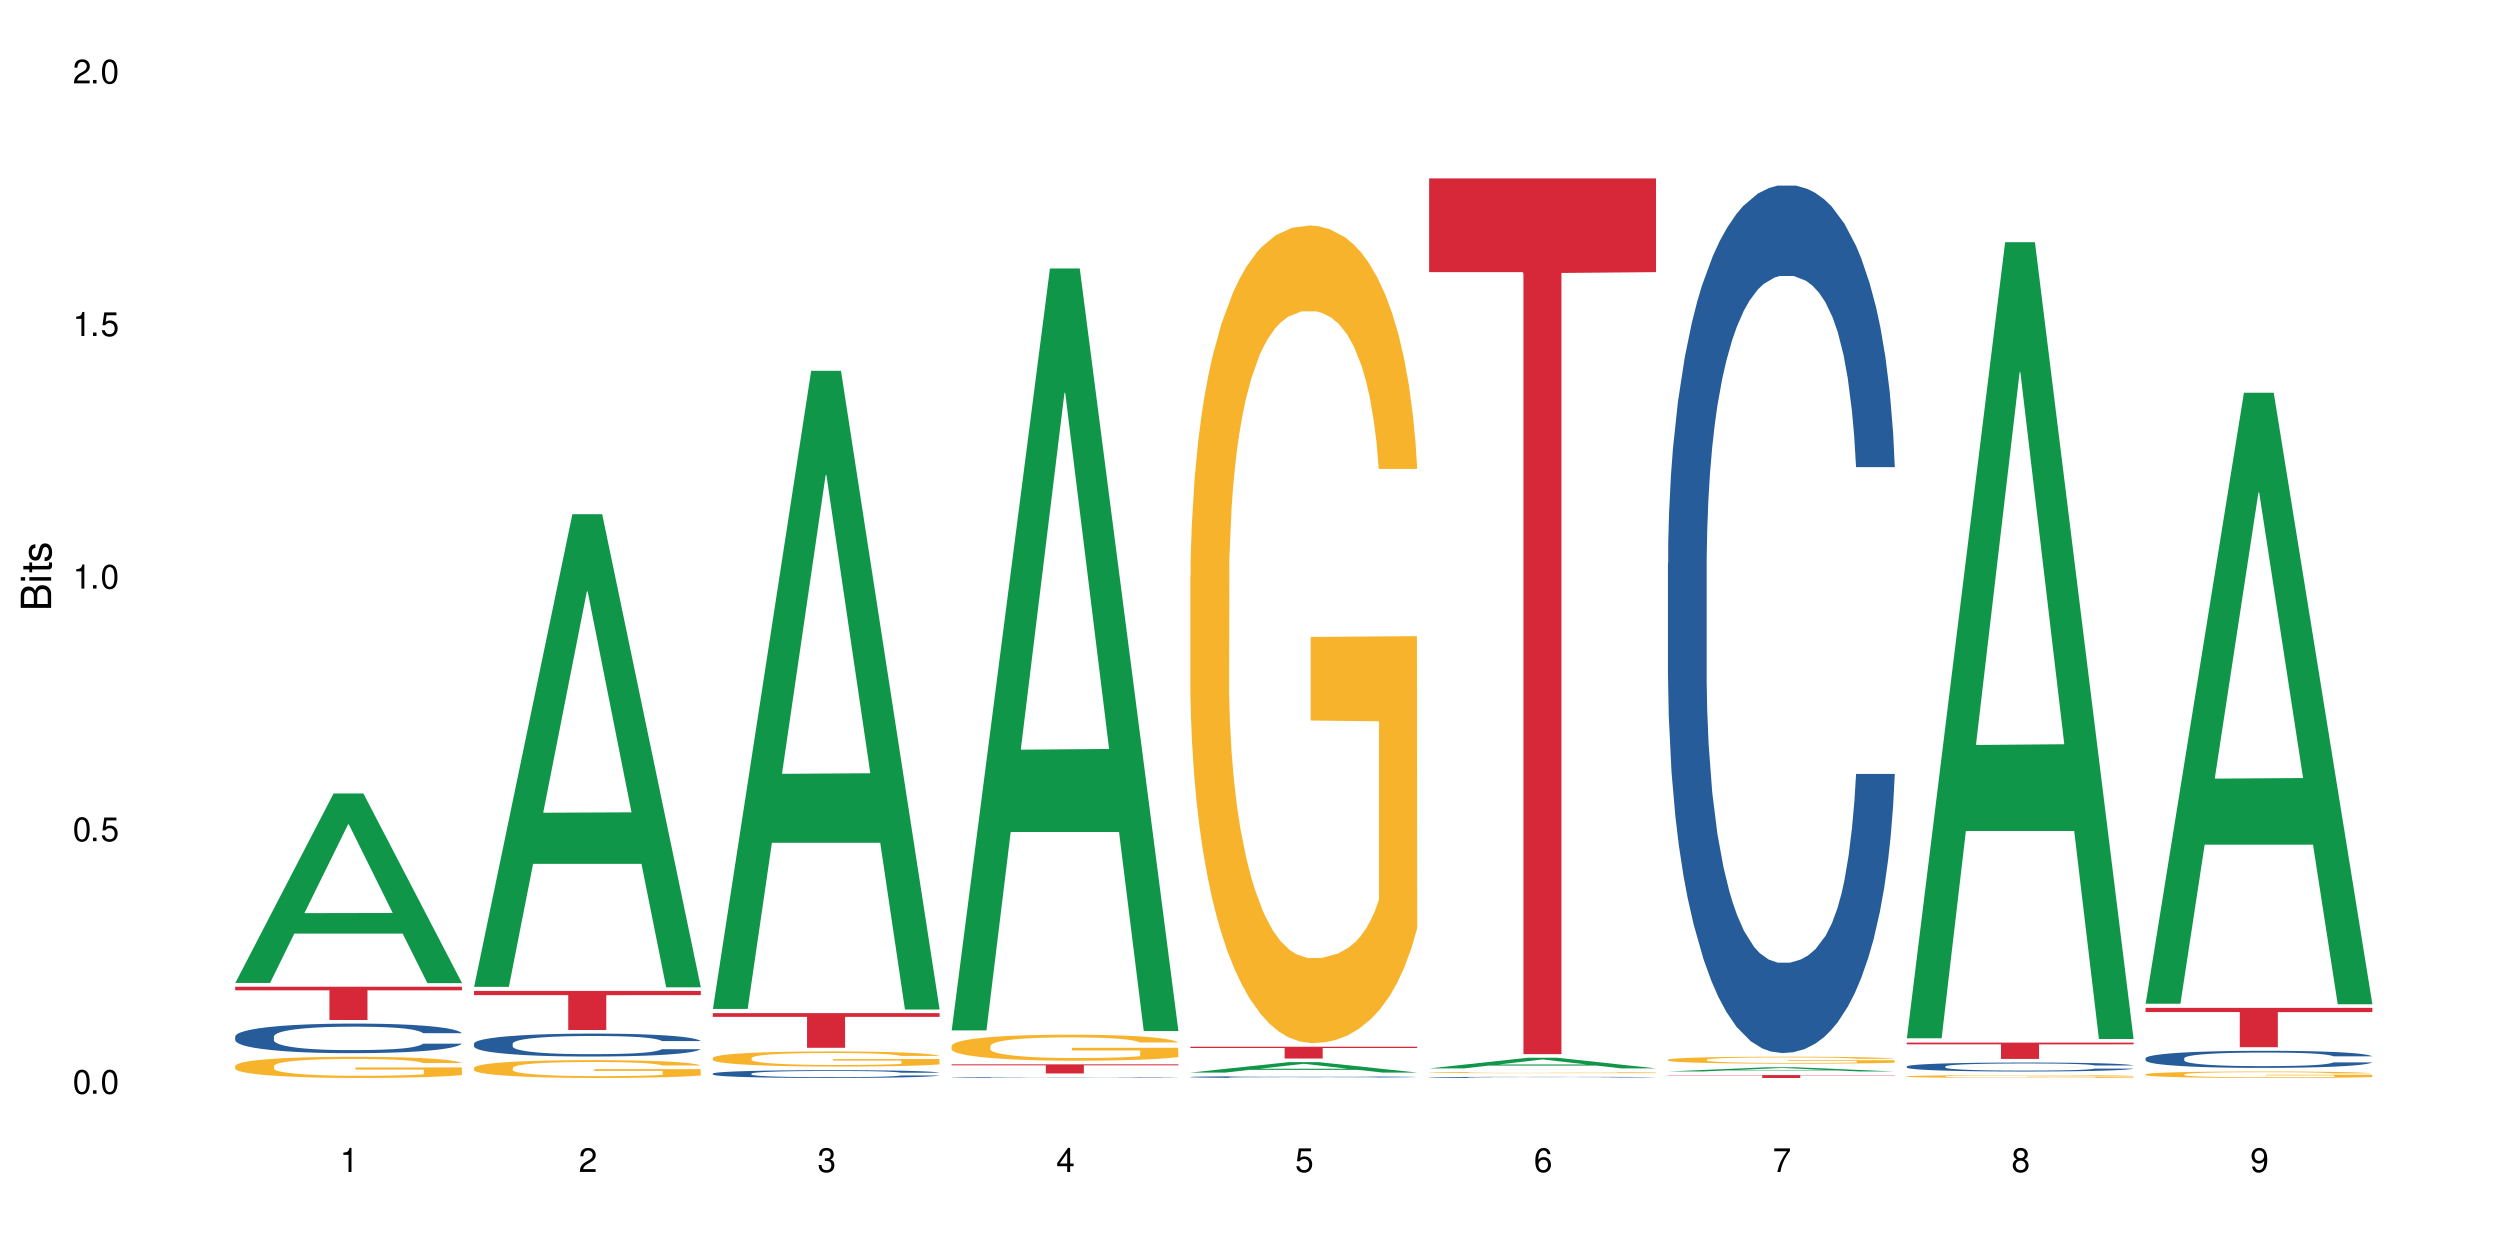 <?xml version="1.0" encoding="UTF-8"?>
<svg xmlns="http://www.w3.org/2000/svg" xmlns:xlink="http://www.w3.org/1999/xlink" width="720" height="360" viewBox="0 0 720 360">
<defs>
<g>
<g id="glyph-0-0">
</g>
<g id="glyph-0-1">
<path d="M 2.641 -6.938 C 2 -6.938 1.422 -6.656 1.078 -6.172 C 0.641 -5.562 0.406 -4.641 0.406 -3.359 C 0.406 -1.016 1.188 0.219 2.641 0.219 C 4.078 0.219 4.859 -1.016 4.859 -3.297 C 4.859 -4.641 4.656 -5.547 4.203 -6.172 C 3.844 -6.656 3.281 -6.938 2.641 -6.938 Z M 2.641 -6.188 C 3.547 -6.188 4 -5.25 4 -3.375 C 4 -1.406 3.562 -0.484 2.625 -0.484 C 1.734 -0.484 1.281 -1.438 1.281 -3.344 C 1.281 -5.25 1.734 -6.188 2.641 -6.188 Z M 2.641 -6.188 "/>
</g>
<g id="glyph-0-2">
<path d="M 1.828 -1 L 0.828 -1 L 0.828 0 L 1.828 0 Z M 1.828 -1 "/>
</g>
<g id="glyph-0-3">
<path d="M 4.562 -6.797 L 1.062 -6.797 L 0.547 -3.094 L 1.328 -3.094 C 1.719 -3.562 2.047 -3.734 2.578 -3.734 C 3.484 -3.734 4.062 -3.109 4.062 -2.094 C 4.062 -1.125 3.484 -0.531 2.578 -0.531 C 1.828 -0.531 1.375 -0.906 1.188 -1.672 L 0.328 -1.672 C 0.453 -1.109 0.547 -0.844 0.75 -0.594 C 1.125 -0.078 1.828 0.219 2.594 0.219 C 3.969 0.219 4.922 -0.781 4.922 -2.219 C 4.922 -3.562 4.031 -4.484 2.719 -4.484 C 2.25 -4.484 1.859 -4.359 1.469 -4.062 L 1.734 -5.969 L 4.562 -5.969 Z M 4.562 -6.797 "/>
</g>
<g id="glyph-0-4">
<path d="M 2.484 -4.938 L 2.484 0 L 3.328 0 L 3.328 -6.938 L 2.766 -6.938 C 2.469 -5.875 2.281 -5.734 0.984 -5.562 L 0.984 -4.938 Z M 2.484 -4.938 "/>
</g>
<g id="glyph-0-5">
<path d="M 4.859 -0.828 L 1.281 -0.828 C 1.359 -1.406 1.672 -1.781 2.5 -2.281 L 3.469 -2.828 C 4.406 -3.344 4.906 -4.062 4.906 -4.906 C 4.906 -5.484 4.672 -6.031 4.266 -6.406 C 3.859 -6.766 3.375 -6.938 2.719 -6.938 C 1.859 -6.938 1.219 -6.625 0.844 -6.031 C 0.609 -5.672 0.5 -5.234 0.484 -4.531 L 1.328 -4.531 C 1.359 -5.016 1.406 -5.281 1.531 -5.516 C 1.75 -5.938 2.188 -6.203 2.703 -6.203 C 3.469 -6.203 4.031 -5.641 4.031 -4.891 C 4.031 -4.344 3.719 -3.859 3.125 -3.516 L 2.234 -3 C 0.812 -2.172 0.406 -1.531 0.328 -0.016 L 4.859 -0.016 Z M 4.859 -0.828 "/>
</g>
<g id="glyph-0-6">
<path d="M 2.125 -3.188 L 2.578 -3.188 C 3.5 -3.188 3.984 -2.766 3.984 -1.922 C 3.984 -1.062 3.469 -0.531 2.594 -0.531 C 1.656 -0.531 1.203 -1 1.156 -2.016 L 0.312 -2.016 C 0.344 -1.453 0.438 -1.094 0.609 -0.781 C 0.953 -0.109 1.625 0.219 2.547 0.219 C 3.953 0.219 4.859 -0.625 4.859 -1.938 C 4.859 -2.828 4.516 -3.297 3.703 -3.594 C 4.344 -3.844 4.656 -4.328 4.656 -5.031 C 4.656 -6.219 3.875 -6.938 2.578 -6.938 C 1.203 -6.938 0.484 -6.172 0.453 -4.703 L 1.297 -4.703 C 1.312 -5.125 1.344 -5.359 1.453 -5.578 C 1.641 -5.969 2.062 -6.203 2.594 -6.203 C 3.344 -6.203 3.797 -5.75 3.797 -5 C 3.797 -4.516 3.609 -4.219 3.25 -4.047 C 3.016 -3.953 2.703 -3.922 2.125 -3.906 Z M 2.125 -3.188 "/>
</g>
<g id="glyph-0-7">
<path d="M 3.141 -1.672 L 3.141 0 L 3.984 0 L 3.984 -1.672 L 4.984 -1.672 L 4.984 -2.438 L 3.984 -2.438 L 3.984 -6.938 L 3.359 -6.938 L 0.266 -2.578 L 0.266 -1.672 Z M 3.141 -2.438 L 1 -2.438 L 3.141 -5.5 Z M 3.141 -2.438 "/>
</g>
<g id="glyph-0-8">
<path d="M 4.781 -5.125 C 4.609 -6.266 3.891 -6.938 2.844 -6.938 C 2.094 -6.938 1.422 -6.578 1.031 -5.953 C 0.594 -5.266 0.406 -4.422 0.406 -3.172 C 0.406 -2 0.578 -1.25 0.984 -0.641 C 1.359 -0.078 1.953 0.219 2.703 0.219 C 3.984 0.219 4.922 -0.75 4.922 -2.094 C 4.922 -3.375 4.062 -4.281 2.844 -4.281 C 2.172 -4.281 1.641 -4.031 1.281 -3.516 C 1.281 -5.234 1.828 -6.188 2.797 -6.188 C 3.391 -6.188 3.797 -5.797 3.938 -5.125 Z M 2.734 -3.531 C 3.547 -3.531 4.062 -2.953 4.062 -2.031 C 4.062 -1.156 3.484 -0.531 2.703 -0.531 C 1.922 -0.531 1.328 -1.188 1.328 -2.078 C 1.328 -2.938 1.906 -3.531 2.734 -3.531 Z M 2.734 -3.531 "/>
</g>
<g id="glyph-0-9">
<path d="M 4.984 -6.797 L 0.438 -6.797 L 0.438 -5.969 L 4.109 -5.969 C 2.5 -3.656 1.828 -2.234 1.328 0 L 2.219 0 C 2.594 -2.172 3.453 -4.047 4.984 -6.094 Z M 4.984 -6.797 "/>
</g>
<g id="glyph-0-10">
<path d="M 3.75 -3.656 C 4.469 -4.094 4.688 -4.438 4.688 -5.078 C 4.688 -6.172 3.844 -6.938 2.641 -6.938 C 1.438 -6.938 0.594 -6.172 0.594 -5.094 C 0.594 -4.438 0.812 -4.094 1.516 -3.656 C 0.734 -3.266 0.359 -2.703 0.359 -1.922 C 0.359 -0.656 1.281 0.219 2.641 0.219 C 3.984 0.219 4.922 -0.656 4.922 -1.922 C 4.922 -2.703 4.531 -3.266 3.75 -3.656 Z M 2.641 -6.188 C 3.359 -6.188 3.812 -5.75 3.812 -5.062 C 3.812 -4.406 3.344 -3.984 2.641 -3.984 C 1.922 -3.984 1.453 -4.406 1.453 -5.078 C 1.453 -5.75 1.922 -6.188 2.641 -6.188 Z M 2.641 -3.266 C 3.484 -3.266 4.062 -2.719 4.062 -1.906 C 4.062 -1.078 3.484 -0.531 2.625 -0.531 C 1.797 -0.531 1.219 -1.094 1.219 -1.906 C 1.219 -2.719 1.781 -3.266 2.641 -3.266 Z M 2.641 -3.266 "/>
</g>
<g id="glyph-0-11">
<path d="M 0.516 -1.578 C 0.672 -0.453 1.406 0.219 2.438 0.219 C 3.188 0.219 3.859 -0.141 4.266 -0.766 C 4.688 -1.453 4.891 -2.297 4.891 -3.547 C 4.891 -4.719 4.703 -5.453 4.312 -6.078 C 3.938 -6.641 3.344 -6.938 2.594 -6.938 C 1.297 -6.938 0.359 -5.969 0.359 -4.625 C 0.359 -3.344 1.234 -2.453 2.453 -2.453 C 3.094 -2.453 3.578 -2.672 4.016 -3.203 C 4 -1.484 3.469 -0.531 2.5 -0.531 C 1.906 -0.531 1.484 -0.906 1.359 -1.578 Z M 2.578 -6.203 C 3.375 -6.203 3.969 -5.531 3.969 -4.641 C 3.969 -3.797 3.391 -3.188 2.547 -3.188 C 1.734 -3.188 1.234 -3.766 1.234 -4.688 C 1.234 -5.562 1.797 -6.203 2.578 -6.203 Z M 2.578 -6.203 "/>
</g>
<g id="glyph-1-0">
</g>
<g id="glyph-1-1">
<path d="M 0 -0.953 L 0 -4.891 C 0 -5.719 -0.234 -6.344 -0.734 -6.797 C -1.188 -7.234 -1.812 -7.469 -2.5 -7.469 C -3.547 -7.469 -4.188 -7 -4.625 -5.875 C -4.984 -6.688 -5.625 -7.094 -6.531 -7.094 C -7.172 -7.094 -7.734 -6.859 -8.141 -6.391 C -8.562 -5.922 -8.75 -5.344 -8.75 -4.5 L -8.75 -0.953 Z M -4.984 -2.062 L -7.766 -2.062 L -7.766 -4.219 C -7.766 -4.844 -7.688 -5.203 -7.453 -5.5 C -7.219 -5.812 -6.859 -5.969 -6.375 -5.969 C -5.891 -5.969 -5.531 -5.812 -5.297 -5.5 C -5.062 -5.203 -4.984 -4.844 -4.984 -4.219 Z M -0.984 -2.062 L -4 -2.062 L -4 -4.781 C -4 -5.766 -3.438 -6.359 -2.484 -6.359 C -1.547 -6.359 -0.984 -5.766 -0.984 -4.781 Z M -0.984 -2.062 "/>
</g>
<g id="glyph-1-2">
<path d="M -6.281 -1.797 L -6.281 -0.797 L 0 -0.797 L 0 -1.797 Z M -8.75 -1.797 L -8.75 -0.797 L -7.484 -0.797 L -7.484 -1.797 Z M -8.75 -1.797 "/>
</g>
<g id="glyph-1-3">
<path d="M -6.281 -3.047 L -6.281 -2.016 L -8.016 -2.016 L -8.016 -1.016 L -6.281 -1.016 L -6.281 -0.172 L -5.469 -0.172 L -5.469 -1.016 L -0.719 -1.016 C -0.078 -1.016 0.281 -1.453 0.281 -2.234 C 0.281 -2.5 0.25 -2.719 0.188 -3.047 L -0.641 -3.047 C -0.609 -2.906 -0.594 -2.766 -0.594 -2.562 C -0.594 -2.141 -0.719 -2.016 -1.156 -2.016 L -5.469 -2.016 L -5.469 -3.047 Z M -6.281 -3.047 "/>
</g>
<g id="glyph-1-4">
<path d="M -4.531 -5.25 C -5.766 -5.25 -6.469 -4.422 -6.469 -2.969 C -6.469 -1.516 -5.719 -0.562 -4.547 -0.562 C -3.562 -0.562 -3.094 -1.062 -2.734 -2.562 L -2.516 -3.484 C -2.344 -4.188 -2.094 -4.469 -1.641 -4.469 C -1.047 -4.469 -0.641 -3.875 -0.641 -3 C -0.641 -2.453 -0.797 -2 -1.062 -1.75 C -1.25 -1.594 -1.422 -1.531 -1.875 -1.469 L -1.875 -0.406 C -0.422 -0.453 0.281 -1.266 0.281 -2.922 C 0.281 -4.5 -0.5 -5.516 -1.719 -5.516 C -2.656 -5.516 -3.172 -4.984 -3.469 -3.734 L -3.703 -2.766 C -3.891 -1.953 -4.156 -1.609 -4.594 -1.609 C -5.188 -1.609 -5.547 -2.125 -5.547 -2.938 C -5.547 -3.75 -5.203 -4.172 -4.531 -4.203 Z M -4.531 -5.25 "/>
</g>
</g>
</defs>
<rect x="-72" y="-36" width="864" height="432" fill="rgb(100%, 100%, 100%)" fill-opacity="1"/>
<path fill-rule="nonzero" fill="rgb(6.275%, 58.824%, 28.235%)" fill-opacity="1" d="M 67.73 283.09 L 67.801 283.035 L 96.07 228.52 L 104.656 228.52 L 133.066 283.141 L 123.082 283.141 L 115.965 268.883 L 84.762 268.883 L 77.781 283.09 L 67.73 283.09 L 87.766 262.984 L 113.102 262.934 L 100.469 237.441 L 100.328 237.391 L 100.188 237.547 L 87.695 262.934 L 87.766 262.984 Z M 67.73 283.09 "/>
<path fill-rule="nonzero" fill="rgb(14.51%, 36.078%, 60%)" fill-opacity="1" d="M 67.73 298.504 L 67.812 298.496 L 67.812 298.309 L 68.051 298.016 L 68.605 297.641 L 69.164 297.383 L 70.598 296.926 L 72.59 296.48 L 74.664 296.141 L 76.176 295.938 L 77.531 295.781 L 80.637 295.492 L 82.629 295.344 L 84.781 295.211 L 87.41 295.082 L 89.324 295.004 L 93.625 294.879 L 96.812 294.824 L 99.281 294.801 L 104.621 294.801 L 107.809 294.832 L 110.117 294.871 L 112.668 294.934 L 114.82 295.004 L 118.562 295.172 L 121.91 295.391 L 123.426 295.516 L 125.816 295.758 L 127.648 295.992 L 128.922 296.191 L 130.355 296.48 L 131.629 296.832 L 132.586 297.227 L 133.066 297.562 L 121.91 297.562 L 121.352 297.25 L 120.715 297.012 L 119.52 296.691 L 118.324 296.465 L 116.652 296.238 L 115.137 296.094 L 113.066 295.945 L 111.234 295.852 L 109.32 295.781 L 107.488 295.734 L 103.984 295.688 L 99.922 295.688 L 98.406 295.703 L 95.297 295.766 L 93.625 295.82 L 91.234 295.93 L 89.562 296.031 L 87.57 296.184 L 86.215 296.316 L 84.543 296.52 L 83.348 296.699 L 81.992 296.957 L 81.195 297.148 L 80.48 297.367 L 79.84 297.625 L 79.363 297.898 L 79.043 298.184 L 78.887 298.465 L 78.887 299.672 L 79.043 299.953 L 79.441 300.277 L 80.48 300.754 L 81.992 301.164 L 83.746 301.492 L 85.418 301.727 L 86.375 301.836 L 87.648 301.961 L 89.641 302.113 L 92.512 302.27 L 94.184 302.332 L 96.734 302.395 L 99.363 302.426 L 102.867 302.426 L 105.977 302.395 L 108.047 302.355 L 110.199 302.293 L 113.145 302.16 L 114.98 302.035 L 116.57 301.891 L 117.766 301.742 L 118.562 301.617 L 119.758 301.375 L 120.715 301.109 L 121.434 300.84 L 121.91 300.574 L 133.066 300.574 L 132.586 300.887 L 131.871 301.188 L 131.152 301.414 L 130.039 301.688 L 128.762 301.93 L 126.93 302.199 L 125.418 302.379 L 123.426 302.574 L 121.59 302.723 L 119.602 302.855 L 116.652 303.008 L 114.738 303.086 L 112.668 303.156 L 110.199 303.219 L 107.09 303.273 L 103.746 303.305 L 100.637 303.312 L 97.289 303.297 L 94.82 303.266 L 91.555 303.195 L 87.492 303.055 L 84.543 302.91 L 82.23 302.762 L 80.238 302.605 L 78.008 302.395 L 75.141 302.051 L 73.387 301.789 L 72.191 301.57 L 70.84 301.266 L 69.883 300.996 L 68.766 300.559 L 67.969 300.008 L 67.73 299.578 Z M 67.73 298.504 "/>
<path fill-rule="nonzero" fill="rgb(96.863%, 70.196%, 16.863%)" fill-opacity="1" d="M 67.73 306.969 L 67.812 306.961 L 67.812 306.852 L 68.129 306.598 L 68.926 306.254 L 69.961 305.969 L 71.078 305.746 L 71.793 305.629 L 72.988 305.461 L 74.023 305.34 L 76.656 305.09 L 80 304.855 L 81.832 304.754 L 83.906 304.66 L 86.852 304.555 L 88.207 304.516 L 92.352 304.426 L 97.051 304.371 L 102.23 304.355 L 104.621 304.359 L 107.887 304.383 L 112.348 304.441 L 114.898 304.5 L 116.891 304.555 L 118.961 304.625 L 121.512 304.738 L 123.902 304.871 L 125.816 305.004 L 127.727 305.172 L 129.32 305.352 L 130.676 305.547 L 131.871 305.781 L 132.586 305.977 L 133.066 306.172 L 121.988 306.172 L 121.352 305.977 L 120.637 305.824 L 119.441 305.641 L 118.246 305.508 L 117.051 305.402 L 114.82 305.258 L 112.906 305.168 L 110.516 305.09 L 108.207 305.039 L 105.578 305.004 L 103.984 304.996 L 99.762 304.996 L 95.938 305.035 L 93.707 305.078 L 92.113 305.121 L 89.879 305.207 L 88.527 305.273 L 87.73 305.316 L 85.34 305.492 L 83.746 305.645 L 82.871 305.754 L 81.754 305.918 L 80.957 306.07 L 80.082 306.293 L 79.602 306.461 L 78.965 306.84 L 78.887 307.844 L 79.125 308.055 L 79.602 308.281 L 80.238 308.484 L 81.195 308.695 L 82.152 308.855 L 83.824 309.074 L 85.258 309.219 L 86.375 309.312 L 88.527 309.465 L 89.402 309.516 L 91.473 309.613 L 93.625 309.691 L 96.254 309.758 L 98.246 309.793 L 101.434 309.82 L 105.496 309.82 L 110.277 309.785 L 113.305 309.742 L 115.379 309.699 L 116.73 309.66 L 118.406 309.598 L 119.602 309.543 L 120.715 309.48 L 122.07 309.387 L 122.07 308.055 L 102.391 308.047 L 102.391 307.426 L 132.984 307.418 L 133.066 309.598 L 131.391 309.75 L 129.32 309.895 L 127.328 310.004 L 125.258 310.098 L 122.309 310.203 L 119.918 310.273 L 116.254 310.352 L 112.906 310.398 L 109.402 310.434 L 106.293 310.449 L 102.629 310.457 L 99.363 310.445 L 95.855 310.41 L 93.066 310.367 L 90.52 310.312 L 87.969 310.238 L 84.781 310.121 L 82.711 310.027 L 80.559 309.91 L 78.406 309.77 L 76.496 309.621 L 75.219 309.504 L 73.945 309.367 L 72.59 309.203 L 71.316 309.012 L 70.359 308.84 L 69.484 308.645 L 68.848 308.461 L 68.211 308.211 L 67.891 308.008 L 67.73 307.836 Z M 67.73 306.969 "/>
<path fill-rule="nonzero" fill="rgb(83.922%, 15.686%, 22.353%)" fill-opacity="1" d="M 67.73 284.18 L 133.066 284.18 L 133.066 285.207 L 105.836 285.215 L 105.836 293.762 L 94.879 293.762 L 94.879 285.223 L 94.723 285.207 L 67.73 285.207 Z M 67.73 284.18 "/>
<path fill-rule="nonzero" fill="rgb(6.275%, 58.824%, 28.235%)" fill-opacity="1" d="M 136.504 284.227 L 136.574 284.102 L 164.844 148.09 L 173.43 148.09 L 201.836 284.355 L 191.855 284.355 L 184.738 248.785 L 153.535 248.785 L 146.555 284.227 L 136.504 284.227 L 156.535 234.07 L 181.875 233.945 L 169.242 170.355 L 169.102 170.227 L 168.961 170.609 L 156.469 233.945 L 156.535 234.07 Z M 136.504 284.227 "/>
<path fill-rule="nonzero" fill="rgb(14.51%, 36.078%, 60%)" fill-opacity="1" d="M 136.504 300.555 L 136.582 300.551 L 136.582 300.406 L 136.824 300.176 L 137.379 299.887 L 137.938 299.688 L 139.371 299.332 L 141.363 298.988 L 143.434 298.723 L 144.949 298.566 L 146.305 298.445 L 149.41 298.223 L 151.402 298.105 L 153.555 298.004 L 156.184 297.902 L 158.098 297.84 L 162.398 297.746 L 165.586 297.703 L 168.055 297.684 L 173.395 297.684 L 176.582 297.707 L 178.891 297.738 L 181.441 297.785 L 183.594 297.84 L 187.336 297.973 L 190.684 298.145 L 192.195 298.238 L 194.586 298.426 L 196.418 298.605 L 197.695 298.766 L 199.129 298.988 L 200.402 299.258 L 201.359 299.566 L 201.836 299.824 L 190.684 299.824 L 190.125 299.586 L 189.488 299.398 L 188.293 299.148 L 187.098 298.977 L 185.426 298.801 L 183.91 298.684 L 181.84 298.57 L 180.008 298.5 L 178.094 298.445 L 176.262 298.406 L 172.758 298.371 L 168.691 298.371 L 167.18 298.383 L 164.07 298.434 L 162.398 298.473 L 160.008 298.559 L 158.336 298.637 L 156.344 298.758 L 154.988 298.859 L 153.316 299.016 L 152.121 299.156 L 150.766 299.355 L 149.969 299.508 L 149.25 299.676 L 148.613 299.875 L 148.137 300.086 L 147.816 300.309 L 147.66 300.523 L 147.66 301.461 L 147.816 301.676 L 148.215 301.93 L 149.25 302.297 L 150.766 302.617 L 152.52 302.871 L 154.191 303.051 L 155.148 303.137 L 156.422 303.234 L 158.414 303.355 L 161.281 303.477 L 162.957 303.523 L 165.504 303.57 L 168.137 303.594 L 171.641 303.594 L 174.746 303.57 L 176.82 303.543 L 178.973 303.492 L 181.918 303.391 L 183.75 303.293 L 185.344 303.18 L 186.539 303.066 L 187.336 302.969 L 188.531 302.781 L 189.488 302.578 L 190.203 302.363 L 190.684 302.16 L 201.836 302.16 L 201.359 302.402 L 200.645 302.637 L 199.926 302.812 L 198.809 303.023 L 197.535 303.211 L 195.703 303.422 L 194.188 303.559 L 192.195 303.711 L 190.363 303.824 L 188.371 303.926 L 185.426 304.047 L 183.512 304.109 L 181.441 304.164 L 178.973 304.211 L 175.863 304.254 L 172.516 304.277 L 169.41 304.285 L 166.062 304.27 L 163.594 304.246 L 160.328 304.191 L 156.262 304.086 L 153.316 303.969 L 151.004 303.855 L 149.012 303.734 L 146.781 303.57 L 143.914 303.305 L 142.16 303.102 L 140.965 302.934 L 139.609 302.695 L 138.656 302.484 L 137.539 302.148 L 136.742 301.719 L 136.504 301.387 Z M 136.504 300.555 "/>
<path fill-rule="nonzero" fill="rgb(96.863%, 70.196%, 16.863%)" fill-opacity="1" d="M 136.504 307.523 L 136.582 307.516 L 136.582 307.422 L 136.902 307.211 L 137.699 306.922 L 138.734 306.684 L 139.852 306.496 L 140.566 306.398 L 141.762 306.258 L 142.797 306.152 L 145.426 305.941 L 148.773 305.746 L 150.605 305.66 L 152.68 305.582 L 155.625 305.492 L 156.98 305.461 L 161.125 305.383 L 165.824 305.336 L 171.004 305.324 L 173.395 305.328 L 176.66 305.348 L 181.121 305.398 L 183.672 305.445 L 185.664 305.492 L 187.734 305.555 L 190.285 305.648 L 192.676 305.758 L 194.586 305.871 L 196.5 306.012 L 198.094 306.164 L 199.449 306.328 L 200.645 306.523 L 201.359 306.688 L 201.836 306.852 L 190.762 306.852 L 190.125 306.688 L 189.41 306.562 L 188.215 306.406 L 187.02 306.293 L 185.824 306.203 L 183.594 306.082 L 181.68 306.008 L 179.289 305.941 L 176.98 305.898 L 174.348 305.871 L 172.758 305.863 L 168.535 305.863 L 164.707 305.895 L 162.477 305.934 L 160.883 305.969 L 158.652 306.039 L 157.301 306.098 L 156.504 306.133 L 154.113 306.281 L 152.52 306.41 L 151.641 306.5 L 150.527 306.641 L 149.73 306.766 L 148.852 306.953 L 148.375 307.094 L 147.738 307.414 L 147.66 308.258 L 147.898 308.438 L 148.375 308.629 L 149.012 308.797 L 149.969 308.977 L 150.926 309.109 L 152.598 309.293 L 154.031 309.414 L 155.148 309.496 L 157.301 309.621 L 158.176 309.664 L 160.246 309.75 L 162.398 309.812 L 165.027 309.871 L 167.02 309.898 L 170.207 309.922 L 174.27 309.922 L 179.051 309.895 L 182.078 309.855 L 184.148 309.82 L 185.504 309.785 L 187.176 309.734 L 188.371 309.688 L 189.488 309.637 L 190.844 309.555 L 190.844 308.438 L 171.164 308.43 L 171.164 307.906 L 201.758 307.902 L 201.836 309.734 L 200.164 309.859 L 198.094 309.984 L 196.102 310.078 L 194.031 310.156 L 191.082 310.246 L 188.691 310.301 L 185.027 310.367 L 181.68 310.41 L 178.176 310.438 L 175.066 310.449 L 171.402 310.457 L 168.137 310.445 L 164.629 310.418 L 161.84 310.379 L 159.289 310.336 L 156.742 310.273 L 153.555 310.176 L 151.484 310.094 L 149.332 309.996 L 147.18 309.879 L 145.27 309.754 L 143.992 309.656 L 142.719 309.543 L 141.363 309.402 L 140.09 309.242 L 139.133 309.098 L 138.258 308.934 L 137.617 308.777 L 136.98 308.566 L 136.664 308.398 L 136.504 308.254 Z M 136.504 307.523 "/>
<path fill-rule="nonzero" fill="rgb(83.922%, 15.686%, 22.353%)" fill-opacity="1" d="M 136.504 285.395 L 201.836 285.395 L 201.836 286.602 L 174.609 286.609 L 174.609 296.645 L 163.652 296.645 L 163.652 286.621 L 163.496 286.602 L 136.504 286.602 Z M 136.504 285.395 "/>
<path fill-rule="nonzero" fill="rgb(6.275%, 58.824%, 28.235%)" fill-opacity="1" d="M 205.277 290.578 L 205.348 290.402 L 233.617 106.785 L 242.203 106.785 L 270.609 290.75 L 260.629 290.75 L 253.508 242.73 L 222.309 242.73 L 215.328 290.578 L 205.277 290.578 L 225.309 222.863 L 250.648 222.691 L 238.012 136.844 L 237.875 136.668 L 237.734 137.188 L 225.238 222.691 L 225.309 222.863 Z M 205.277 290.578 "/>
<path fill-rule="nonzero" fill="rgb(14.51%, 36.078%, 60%)" fill-opacity="1" d="M 205.277 309.188 L 205.355 309.184 L 205.355 309.137 L 205.594 309.059 L 206.152 308.961 L 206.711 308.891 L 208.145 308.77 L 210.137 308.652 L 212.207 308.562 L 213.723 308.512 L 215.078 308.469 L 218.184 308.395 L 220.176 308.355 L 222.328 308.32 L 224.957 308.285 L 226.867 308.266 L 231.172 308.23 L 234.359 308.219 L 236.828 308.211 L 242.168 308.211 L 245.352 308.219 L 247.664 308.23 L 250.215 308.246 L 252.363 308.266 L 256.109 308.309 L 259.457 308.367 L 260.969 308.398 L 263.359 308.465 L 265.191 308.523 L 266.469 308.578 L 267.902 308.652 L 269.176 308.746 L 270.133 308.852 L 270.609 308.938 L 259.457 308.938 L 258.898 308.855 L 258.262 308.793 L 257.066 308.711 L 255.871 308.648 L 254.195 308.59 L 252.684 308.551 L 250.613 308.512 L 248.777 308.488 L 246.867 308.469 L 245.035 308.457 L 241.527 308.445 L 237.465 308.445 L 235.953 308.449 L 232.844 308.465 L 231.172 308.48 L 228.781 308.508 L 227.109 308.535 L 225.117 308.574 L 223.762 308.609 L 222.09 308.664 L 220.895 308.711 L 219.539 308.777 L 218.742 308.832 L 218.023 308.887 L 217.387 308.957 L 216.91 309.027 L 216.59 309.102 L 216.43 309.176 L 216.43 309.496 L 216.59 309.57 L 216.988 309.656 L 218.023 309.781 L 219.539 309.891 L 221.293 309.977 L 222.965 310.039 L 223.922 310.066 L 225.195 310.098 L 227.188 310.141 L 230.055 310.18 L 231.73 310.195 L 234.277 310.215 L 236.906 310.223 L 240.414 310.223 L 243.52 310.215 L 245.594 310.203 L 247.742 310.188 L 250.691 310.152 L 252.523 310.121 L 254.117 310.082 L 255.312 310.043 L 256.109 310.008 L 257.305 309.945 L 258.262 309.875 L 258.977 309.805 L 259.457 309.734 L 270.609 309.734 L 270.133 309.816 L 269.414 309.895 L 268.699 309.957 L 267.582 310.027 L 266.309 310.09 L 264.477 310.164 L 262.961 310.211 L 260.969 310.262 L 259.137 310.301 L 257.145 310.336 L 254.195 310.375 L 252.285 310.395 L 250.215 310.414 L 247.742 310.43 L 244.637 310.445 L 241.289 310.453 L 238.184 310.457 L 234.836 310.453 L 232.367 310.445 L 229.098 310.426 L 225.035 310.387 L 222.09 310.348 L 219.777 310.309 L 217.785 310.27 L 215.555 310.215 L 212.688 310.125 L 210.934 310.055 L 209.738 309.996 L 208.383 309.918 L 207.426 309.844 L 206.312 309.73 L 205.516 309.582 L 205.277 309.473 Z M 205.277 309.188 "/>
<path fill-rule="nonzero" fill="rgb(96.863%, 70.196%, 16.863%)" fill-opacity="1" d="M 205.277 304.68 L 205.355 304.676 L 205.355 304.594 L 205.676 304.418 L 206.473 304.168 L 207.508 303.965 L 208.621 303.809 L 209.34 303.723 L 210.535 303.605 L 211.57 303.516 L 214.199 303.34 L 217.547 303.172 L 219.379 303.098 L 221.449 303.031 L 224.398 302.957 L 225.754 302.93 L 229.895 302.863 L 234.598 302.824 L 239.777 302.812 L 242.168 302.816 L 245.434 302.832 L 249.895 302.875 L 252.445 302.918 L 254.438 302.957 L 256.508 303.008 L 259.059 303.086 L 261.449 303.184 L 263.359 303.277 L 265.273 303.398 L 266.867 303.523 L 268.219 303.664 L 269.414 303.832 L 270.133 303.973 L 270.609 304.109 L 259.535 304.109 L 258.898 303.973 L 258.18 303.863 L 256.984 303.73 L 255.789 303.637 L 254.594 303.562 L 252.363 303.457 L 250.453 303.395 L 248.062 303.34 L 245.75 303.301 L 243.121 303.277 L 241.527 303.27 L 237.305 303.27 L 233.48 303.297 L 231.25 303.328 L 229.656 303.363 L 227.426 303.422 L 226.07 303.469 L 225.273 303.5 L 222.883 303.625 L 221.293 303.734 L 220.414 303.812 L 219.301 303.93 L 218.504 304.039 L 217.625 304.199 L 217.148 304.316 L 216.512 304.586 L 216.43 305.305 L 216.672 305.453 L 217.148 305.617 L 217.785 305.762 L 218.742 305.914 L 219.699 306.027 L 221.371 306.184 L 222.805 306.285 L 223.922 306.355 L 226.07 306.461 L 226.949 306.496 L 229.02 306.57 L 231.172 306.625 L 233.801 306.672 L 235.793 306.695 L 238.98 306.715 L 243.043 306.715 L 247.824 306.691 L 250.852 306.66 L 252.922 306.629 L 254.277 306.602 L 255.949 306.559 L 257.145 306.516 L 258.262 306.473 L 259.613 306.406 L 259.613 305.453 L 239.934 305.449 L 239.934 305.004 L 270.531 305 L 270.609 306.559 L 268.938 306.664 L 266.867 306.77 L 264.875 306.848 L 262.801 306.914 L 259.855 306.992 L 257.465 307.039 L 253.801 307.094 L 250.453 307.129 L 246.945 307.152 L 243.84 307.168 L 240.176 307.172 L 236.906 307.164 L 233.402 307.137 L 230.613 307.105 L 228.062 307.066 L 225.516 307.016 L 222.328 306.93 L 220.254 306.863 L 218.105 306.781 L 215.953 306.68 L 214.039 306.574 L 212.766 306.488 L 211.492 306.395 L 210.137 306.273 L 208.863 306.141 L 207.906 306.016 L 207.027 305.875 L 206.391 305.746 L 205.754 305.566 L 205.438 305.422 L 205.277 305.301 Z M 205.277 304.68 "/>
<path fill-rule="nonzero" fill="rgb(83.922%, 15.686%, 22.353%)" fill-opacity="1" d="M 205.277 291.789 L 270.609 291.789 L 270.609 292.859 L 243.383 292.867 L 243.383 301.773 L 232.426 301.773 L 232.426 292.879 L 232.266 292.859 L 205.277 292.859 Z M 205.277 291.789 "/>
<path fill-rule="nonzero" fill="rgb(6.275%, 58.824%, 28.235%)" fill-opacity="1" d="M 274.051 296.746 L 274.117 296.539 L 302.387 77.324 L 310.973 77.324 L 339.383 296.949 L 329.402 296.949 L 322.281 239.621 L 291.082 239.621 L 284.102 296.746 L 274.051 296.746 L 294.082 215.906 L 319.422 215.699 L 306.785 113.207 L 306.645 113 L 306.508 113.621 L 294.012 215.699 L 294.082 215.906 Z M 274.051 296.746 "/>
<path fill-rule="nonzero" fill="rgb(14.51%, 36.078%, 60%)" fill-opacity="1" d="M 274.051 310.312 L 274.129 310.312 L 274.129 310.309 L 274.367 310.301 L 274.926 310.289 L 275.484 310.281 L 276.918 310.266 L 278.91 310.254 L 280.98 310.242 L 282.496 310.238 L 283.848 310.234 L 286.957 310.223 L 288.949 310.219 L 291.102 310.215 L 293.73 310.211 L 295.641 310.211 L 299.945 310.207 L 303.129 310.203 L 314.125 310.203 L 316.438 310.207 L 318.984 310.207 L 321.137 310.211 L 324.883 310.215 L 328.23 310.223 L 329.742 310.227 L 332.133 310.23 L 333.965 310.238 L 335.238 310.246 L 336.676 310.254 L 337.949 310.266 L 338.906 310.277 L 339.383 310.285 L 328.23 310.285 L 327.672 310.277 L 327.035 310.27 L 324.645 310.254 L 322.969 310.246 L 321.457 310.242 L 319.383 310.238 L 317.551 310.234 L 315.641 310.234 L 313.809 310.23 L 304.723 310.23 L 301.617 310.234 L 299.945 310.234 L 297.555 310.238 L 295.879 310.242 L 293.887 310.246 L 292.535 310.25 L 290.859 310.254 L 289.664 310.262 L 288.312 310.27 L 287.516 310.273 L 286.797 310.281 L 286.16 310.289 L 285.684 310.297 L 285.363 310.305 L 285.203 310.312 L 285.203 310.348 L 285.363 310.355 L 285.762 310.367 L 286.797 310.379 L 288.312 310.391 L 290.062 310.402 L 291.738 310.41 L 292.691 310.414 L 293.969 310.414 L 295.961 310.422 L 298.828 310.426 L 300.5 310.426 L 303.051 310.43 L 312.293 310.43 L 314.363 310.426 L 316.516 310.426 L 319.465 310.422 L 321.297 310.418 L 322.891 310.414 L 324.086 310.41 L 324.883 310.406 L 326.078 310.398 L 327.035 310.391 L 327.75 310.383 L 328.23 310.375 L 339.383 310.375 L 338.906 310.383 L 338.188 310.395 L 337.473 310.398 L 336.355 310.406 L 335.082 310.414 L 333.25 310.422 L 331.734 310.43 L 329.742 310.434 L 327.91 310.438 L 325.918 310.441 L 322.969 310.445 L 321.059 310.449 L 318.984 310.453 L 313.41 310.453 L 310.062 310.457 L 303.609 310.457 L 301.141 310.453 L 297.871 310.453 L 293.809 310.449 L 290.859 310.445 L 288.551 310.441 L 286.559 310.434 L 284.328 310.43 L 281.457 310.418 L 279.707 310.41 L 278.512 310.402 L 277.156 310.395 L 276.199 310.387 L 275.086 310.375 L 274.289 310.359 L 274.051 310.344 Z M 274.051 310.312 "/>
<path fill-rule="nonzero" fill="rgb(96.863%, 70.196%, 16.863%)" fill-opacity="1" d="M 274.051 301.203 L 274.129 301.195 L 274.129 301.059 L 274.449 300.75 L 275.246 300.324 L 276.281 299.977 L 277.395 299.703 L 278.113 299.559 L 279.309 299.352 L 280.344 299.203 L 282.973 298.895 L 286.32 298.605 L 288.152 298.484 L 290.223 298.367 L 293.172 298.238 L 294.527 298.191 L 298.668 298.082 L 303.371 298.012 L 308.547 297.992 L 310.938 297.996 L 314.207 298.023 L 318.668 298.102 L 321.219 298.168 L 323.207 298.238 L 325.281 298.328 L 327.832 298.465 L 330.219 298.629 L 332.133 298.793 L 334.043 298.996 L 335.637 299.215 L 336.992 299.457 L 338.188 299.742 L 338.906 299.984 L 339.383 300.223 L 328.309 300.223 L 327.672 299.984 L 326.953 299.797 L 325.758 299.574 L 324.562 299.406 L 323.367 299.277 L 321.137 299.102 L 319.227 298.992 L 316.836 298.895 L 314.523 298.832 L 311.895 298.793 L 310.301 298.777 L 306.078 298.777 L 302.254 298.828 L 300.023 298.883 L 298.43 298.938 L 296.199 299.039 L 294.844 299.121 L 294.047 299.176 L 291.656 299.387 L 290.062 299.578 L 289.188 299.711 L 288.07 299.914 L 287.273 300.098 L 286.398 300.375 L 285.922 300.578 L 285.285 301.043 L 285.203 302.277 L 285.441 302.535 L 285.922 302.816 L 286.559 303.062 L 287.516 303.324 L 288.469 303.523 L 290.145 303.789 L 291.578 303.969 L 292.691 304.082 L 294.844 304.27 L 295.723 304.328 L 297.793 304.453 L 299.945 304.551 L 302.574 304.633 L 304.566 304.672 L 307.75 304.707 L 311.816 304.707 L 316.598 304.664 L 319.625 304.609 L 321.695 304.555 L 323.051 304.508 L 324.723 304.434 L 325.918 304.363 L 327.035 304.289 L 328.387 304.172 L 328.387 302.535 L 308.707 302.531 L 308.707 301.762 L 339.305 301.758 L 339.383 304.434 L 337.711 304.617 L 335.637 304.797 L 333.645 304.934 L 331.574 305.051 L 328.625 305.18 L 326.238 305.262 L 322.57 305.355 L 319.227 305.418 L 315.719 305.461 L 312.613 305.48 L 308.945 305.488 L 305.68 305.473 L 302.176 305.434 L 299.387 305.379 L 296.836 305.309 L 294.285 305.219 L 291.102 305.078 L 289.027 304.961 L 286.875 304.816 L 284.727 304.645 L 282.812 304.461 L 281.539 304.316 L 280.266 304.152 L 278.91 303.945 L 277.633 303.715 L 276.68 303.5 L 275.801 303.262 L 275.164 303.035 L 274.527 302.727 L 274.207 302.48 L 274.051 302.27 Z M 274.051 301.203 "/>
<path fill-rule="nonzero" fill="rgb(83.922%, 15.686%, 22.353%)" fill-opacity="1" d="M 274.051 306.527 L 339.383 306.527 L 339.383 306.809 L 312.152 306.812 L 312.152 309.164 L 301.199 309.164 L 301.199 306.816 L 301.039 306.809 L 274.051 306.809 Z M 274.051 306.527 "/>
<path fill-rule="nonzero" fill="rgb(6.275%, 58.824%, 28.235%)" fill-opacity="1" d="M 342.82 308.902 L 342.891 308.898 L 371.16 305.895 L 379.746 305.895 L 408.156 308.902 L 398.176 308.902 L 391.055 308.117 L 359.852 308.117 L 352.875 308.902 L 342.82 308.902 L 362.855 307.793 L 388.191 307.789 L 375.559 306.387 L 375.418 306.383 L 375.281 306.395 L 362.785 307.789 L 362.855 307.793 Z M 342.82 308.902 "/>
<path fill-rule="nonzero" fill="rgb(14.51%, 36.078%, 60%)" fill-opacity="1" d="M 342.82 310.168 L 342.902 310.168 L 342.902 310.156 L 343.141 310.137 L 343.699 310.113 L 344.258 310.098 L 345.691 310.07 L 347.684 310.047 L 349.754 310.023 L 351.266 310.012 L 352.621 310.004 L 355.73 309.984 L 357.723 309.977 L 359.871 309.969 L 362.5 309.961 L 364.414 309.957 L 368.715 309.949 L 371.902 309.945 L 382.898 309.945 L 385.211 309.949 L 387.758 309.953 L 389.91 309.957 L 393.656 309.965 L 397 309.98 L 398.516 309.988 L 400.906 310 L 402.738 310.016 L 404.012 310.027 L 405.445 310.047 L 406.723 310.066 L 407.68 310.09 L 408.156 310.109 L 397 310.109 L 396.445 310.09 L 395.805 310.078 L 394.609 310.059 L 393.414 310.043 L 391.742 310.031 L 390.23 310.023 L 388.156 310.012 L 386.324 310.008 L 384.414 310.004 L 382.578 310 L 379.074 309.996 L 375.012 309.996 L 373.496 310 L 370.391 310.004 L 368.715 310.004 L 366.324 310.012 L 364.652 310.02 L 362.66 310.027 L 361.305 310.035 L 359.633 310.047 L 358.438 310.059 L 357.082 310.074 L 356.285 310.086 L 355.57 310.098 L 354.934 310.113 L 354.453 310.129 L 354.137 310.148 L 353.977 310.164 L 353.977 310.238 L 354.137 310.254 L 354.535 310.273 L 355.57 310.301 L 357.082 310.328 L 358.836 310.348 L 360.508 310.359 L 361.465 310.367 L 362.742 310.375 L 364.734 310.383 L 367.602 310.395 L 369.273 310.398 L 371.824 310.402 L 381.066 310.402 L 383.137 310.398 L 385.289 310.395 L 388.238 310.387 L 390.07 310.379 L 391.664 310.371 L 392.859 310.363 L 393.656 310.355 L 394.852 310.34 L 395.805 310.324 L 396.523 310.309 L 397 310.293 L 408.156 310.293 L 407.68 310.309 L 406.961 310.328 L 406.242 310.34 L 405.129 310.359 L 403.852 310.371 L 402.02 310.391 L 400.508 310.398 L 398.516 310.41 L 396.684 310.422 L 394.691 310.43 L 391.742 310.438 L 389.832 310.441 L 387.758 310.445 L 385.289 310.449 L 382.18 310.453 L 378.836 310.457 L 375.727 310.457 L 372.383 310.453 L 369.91 310.453 L 366.645 310.449 L 362.582 310.441 L 359.633 310.43 L 357.324 310.422 L 355.332 310.414 L 353.102 310.402 L 350.23 310.379 L 348.48 310.363 L 347.285 310.352 L 345.93 310.332 L 344.973 310.316 L 343.859 310.289 L 343.062 310.258 L 342.82 310.23 Z M 342.82 310.168 "/>
<path fill-rule="nonzero" fill="rgb(96.863%, 70.196%, 16.863%)" fill-opacity="1" d="M 342.82 165.797 L 342.902 165.582 L 342.902 161.281 L 343.219 151.605 L 344.016 138.273 L 345.051 127.305 L 346.168 118.703 L 346.887 114.188 L 348.082 107.734 L 349.117 103.004 L 351.746 93.328 L 355.094 84.297 L 356.926 80.426 L 358.996 76.77 L 361.945 72.684 L 363.297 71.18 L 367.441 67.738 L 372.141 65.59 L 377.32 64.941 L 379.711 65.156 L 382.977 66.02 L 387.441 68.383 L 389.988 70.535 L 391.98 72.684 L 394.055 75.48 L 396.602 79.781 L 398.992 84.941 L 400.906 90.102 L 402.816 96.555 L 404.41 103.434 L 405.766 110.961 L 406.961 119.992 L 407.68 127.52 L 408.156 135.047 L 397.082 135.047 L 396.445 127.52 L 395.727 121.715 L 394.531 114.617 L 393.336 109.457 L 392.141 105.371 L 389.91 99.781 L 387.996 96.34 L 385.609 93.328 L 383.297 91.395 L 380.668 90.102 L 379.074 89.672 L 374.852 89.672 L 371.027 91.18 L 368.797 92.898 L 367.203 94.617 L 364.973 97.844 L 363.617 100.426 L 362.82 102.145 L 360.43 108.812 L 358.836 114.832 L 357.961 118.918 L 356.844 125.371 L 356.047 131.176 L 355.172 139.777 L 354.695 146.23 L 354.055 160.852 L 353.977 199.559 L 354.215 207.73 L 354.695 216.547 L 355.332 224.289 L 356.285 232.461 L 357.242 238.695 L 358.918 247.082 L 360.352 252.676 L 361.465 256.332 L 363.617 262.137 L 364.492 264.07 L 366.566 267.941 L 368.715 270.953 L 371.344 273.535 L 373.336 274.824 L 376.523 275.898 L 380.59 275.898 L 385.367 274.609 L 388.395 272.891 L 390.469 271.168 L 391.824 269.664 L 393.496 267.297 L 394.691 265.148 L 395.805 262.781 L 397.16 259.125 L 397.16 207.73 L 377.48 207.516 L 377.48 183.43 L 408.074 183.215 L 408.156 267.297 L 406.484 273.105 L 404.41 278.695 L 402.418 282.996 L 400.348 286.652 L 397.398 290.738 L 395.008 293.316 L 391.344 296.328 L 387.996 298.266 L 384.492 299.555 L 381.387 300.199 L 377.719 300.414 L 374.453 299.984 L 370.949 298.695 L 368.16 296.973 L 365.609 294.824 L 363.059 292.027 L 359.871 287.512 L 357.801 283.855 L 355.648 279.34 L 353.5 273.965 L 351.586 268.156 L 350.312 263.641 L 349.035 258.48 L 347.684 252.031 L 346.406 244.719 L 345.449 238.051 L 344.574 230.523 L 343.938 223.43 L 343.301 213.754 L 342.98 206.012 L 342.82 199.344 Z M 342.82 165.797 "/>
<path fill-rule="nonzero" fill="rgb(83.922%, 15.686%, 22.353%)" fill-opacity="1" d="M 342.82 301.453 L 408.156 301.453 L 408.156 301.82 L 380.926 301.82 L 380.926 304.855 L 369.973 304.855 L 369.973 301.824 L 369.812 301.82 L 342.82 301.82 Z M 342.82 301.453 "/>
<path fill-rule="nonzero" fill="rgb(6.275%, 58.824%, 28.235%)" fill-opacity="1" d="M 411.594 307.699 L 411.664 307.695 L 439.934 304.637 L 448.52 304.637 L 476.93 307.699 L 466.945 307.699 L 459.828 306.902 L 428.625 306.902 L 421.645 307.699 L 411.594 307.699 L 431.629 306.57 L 456.965 306.566 L 444.332 305.137 L 444.191 305.137 L 444.051 305.145 L 431.559 306.566 L 431.629 306.57 Z M 411.594 307.699 "/>
<path fill-rule="nonzero" fill="rgb(14.51%, 36.078%, 60%)" fill-opacity="1" d="M 411.594 310.27 L 411.676 310.27 L 411.676 310.262 L 411.914 310.25 L 412.473 310.238 L 413.027 310.227 L 414.461 310.207 L 416.453 310.191 L 418.527 310.18 L 420.039 310.172 L 421.395 310.164 L 424.5 310.152 L 426.492 310.148 L 428.645 310.141 L 431.273 310.137 L 433.188 310.133 L 437.488 310.129 L 440.676 310.129 L 443.145 310.125 L 448.484 310.125 L 451.672 310.129 L 453.98 310.129 L 456.531 310.133 L 458.684 310.133 L 462.426 310.141 L 465.773 310.148 L 467.289 310.152 L 469.68 310.164 L 471.512 310.172 L 472.785 310.18 L 474.219 310.191 L 475.496 310.207 L 476.449 310.219 L 476.93 310.234 L 465.773 310.234 L 465.215 310.223 L 464.578 310.211 L 463.383 310.199 L 462.188 310.191 L 460.516 310.184 L 459 310.176 L 456.93 310.172 L 455.098 310.168 L 453.184 310.164 L 451.352 310.164 L 447.848 310.16 L 442.27 310.16 L 439.164 310.164 L 437.488 310.164 L 435.098 310.172 L 433.426 310.176 L 431.434 310.18 L 430.078 310.184 L 428.406 310.191 L 427.211 310.199 L 425.855 310.211 L 425.059 310.219 L 424.344 310.227 L 423.707 310.234 L 423.227 310.246 L 422.91 310.258 L 422.75 310.27 L 422.75 310.316 L 422.91 310.324 L 423.309 310.34 L 424.344 310.355 L 425.855 310.371 L 427.609 310.387 L 429.281 310.395 L 430.238 310.398 L 431.512 310.402 L 433.504 310.41 L 436.375 310.414 L 438.047 310.418 L 440.598 310.422 L 449.84 310.422 L 451.91 310.418 L 454.062 310.418 L 457.008 310.41 L 458.844 310.406 L 460.438 310.402 L 461.629 310.395 L 462.426 310.391 L 463.621 310.383 L 464.578 310.371 L 465.297 310.359 L 465.773 310.352 L 476.93 310.352 L 476.449 310.363 L 475.734 310.375 L 475.016 310.383 L 473.902 310.395 L 472.625 310.402 L 470.793 310.414 L 469.281 310.418 L 467.289 310.426 L 465.457 310.434 L 463.465 310.438 L 460.516 310.445 L 458.602 310.445 L 456.531 310.449 L 454.062 310.453 L 450.953 310.453 L 447.609 310.457 L 441.152 310.457 L 438.684 310.453 L 435.418 310.453 L 431.355 310.445 L 428.406 310.441 L 426.094 310.434 L 424.105 310.43 L 421.871 310.422 L 419.004 310.406 L 417.25 310.398 L 416.055 310.387 L 414.703 310.375 L 413.746 310.367 L 412.629 310.348 L 411.832 310.328 L 411.594 310.312 Z M 411.594 310.27 "/>
<path fill-rule="nonzero" fill="rgb(96.863%, 70.196%, 16.863%)" fill-opacity="1" d="M 411.594 308.891 L 411.676 308.891 L 411.676 308.883 L 411.992 308.867 L 412.789 308.848 L 413.824 308.832 L 414.941 308.82 L 415.656 308.812 L 416.852 308.805 L 417.891 308.797 L 420.52 308.781 L 423.863 308.77 L 425.695 308.766 L 427.77 308.758 L 430.715 308.754 L 432.07 308.75 L 436.215 308.746 L 440.914 308.742 L 451.75 308.742 L 456.211 308.746 L 458.762 308.75 L 460.754 308.754 L 462.824 308.758 L 465.375 308.762 L 467.766 308.77 L 469.68 308.777 L 471.59 308.789 L 473.184 308.797 L 474.539 308.809 L 475.734 308.82 L 476.449 308.832 L 476.93 308.844 L 465.855 308.844 L 465.215 308.832 L 464.5 308.824 L 463.305 308.812 L 462.109 308.809 L 460.914 308.801 L 458.684 308.793 L 456.77 308.789 L 454.379 308.781 L 452.07 308.781 L 449.441 308.777 L 443.625 308.777 L 439.801 308.781 L 437.57 308.781 L 435.977 308.785 L 433.746 308.789 L 432.391 308.793 L 431.594 308.797 L 429.203 308.805 L 427.609 308.816 L 426.734 308.82 L 425.617 308.828 L 424.82 308.84 L 423.945 308.852 L 423.465 308.859 L 422.828 308.883 L 422.75 308.938 L 422.988 308.949 L 423.465 308.965 L 424.105 308.977 L 425.059 308.988 L 426.016 308.996 L 427.688 309.008 L 429.125 309.016 L 430.238 309.023 L 432.391 309.031 L 433.266 309.031 L 435.336 309.039 L 437.488 309.043 L 440.117 309.047 L 442.109 309.047 L 445.297 309.051 L 449.359 309.051 L 454.141 309.047 L 457.168 309.047 L 459.242 309.043 L 460.594 309.043 L 462.27 309.039 L 463.465 309.035 L 464.578 309.031 L 465.934 309.027 L 465.934 308.949 L 446.254 308.949 L 446.254 308.914 L 476.848 308.914 L 476.93 309.039 L 475.254 309.047 L 473.184 309.055 L 471.191 309.062 L 469.121 309.066 L 466.172 309.07 L 463.781 309.074 L 460.117 309.082 L 456.77 309.082 L 453.266 309.086 L 443.227 309.086 L 439.719 309.082 L 436.93 309.082 L 434.383 309.078 L 431.832 309.074 L 428.645 309.066 L 426.574 309.062 L 422.27 309.047 L 420.359 309.039 L 419.082 309.031 L 417.809 309.023 L 416.453 309.016 L 415.18 309.004 L 414.223 308.996 L 413.348 308.984 L 412.074 308.961 L 411.754 308.949 L 411.594 308.938 Z M 411.594 308.891 "/>
<path fill-rule="nonzero" fill="rgb(83.922%, 15.686%, 22.353%)" fill-opacity="1" d="M 411.594 51.379 L 476.93 51.379 L 476.93 78.375 L 449.699 78.613 L 449.699 303.598 L 438.746 303.598 L 438.746 78.848 L 438.586 78.375 L 411.594 78.375 Z M 411.594 51.379 "/>
<path fill-rule="nonzero" fill="rgb(6.275%, 58.824%, 28.235%)" fill-opacity="1" d="M 480.367 308.586 L 480.438 308.582 L 508.707 307.379 L 517.293 307.379 L 545.703 308.586 L 535.719 308.586 L 528.602 308.27 L 497.398 308.27 L 490.418 308.586 L 480.367 308.586 L 500.398 308.141 L 525.738 308.141 L 513.105 307.578 L 512.965 307.574 L 512.824 307.578 L 500.332 308.141 L 500.398 308.141 Z M 480.367 308.586 "/>
<path fill-rule="nonzero" fill="rgb(14.51%, 36.078%, 60%)" fill-opacity="1" d="M 480.367 162.16 L 480.445 161.93 L 480.445 156.449 L 480.688 147.773 L 481.242 136.812 L 481.801 129.273 L 483.234 115.801 L 485.227 102.785 L 487.301 92.738 L 488.812 86.801 L 490.168 82.234 L 493.273 73.785 L 495.266 69.445 L 497.418 65.562 L 500.047 61.68 L 501.961 59.398 L 506.262 55.742 L 509.449 54.145 L 511.918 53.461 L 517.258 53.461 L 520.445 54.375 L 522.754 55.516 L 525.305 57.344 L 527.457 59.398 L 531.199 64.422 L 534.547 70.816 L 536.059 74.469 L 538.449 81.547 L 540.285 88.398 L 541.559 94.336 L 542.992 102.785 L 544.266 113.062 L 545.223 124.707 L 545.703 134.527 L 534.547 134.527 L 533.988 125.395 L 533.352 118.312 L 532.156 108.953 L 530.961 102.328 L 529.289 95.707 L 527.773 91.367 L 525.703 87.027 L 523.871 84.289 L 521.957 82.234 L 520.125 80.863 L 516.621 79.492 L 512.555 79.492 L 511.043 79.949 L 507.934 81.777 L 506.262 83.375 L 503.871 86.57 L 502.199 89.539 L 500.207 94.109 L 498.852 97.988 L 497.18 103.926 L 495.984 109.18 L 494.629 116.715 L 493.832 122.426 L 493.117 128.82 L 492.477 136.355 L 492 144.348 L 491.68 152.797 L 491.523 161.016 L 491.523 196.414 L 491.68 204.633 L 492.078 214.227 L 493.117 228.156 L 494.629 240.258 L 496.383 249.848 L 498.055 256.699 L 499.012 259.898 L 500.285 263.551 L 502.277 268.117 L 505.145 272.684 L 506.82 274.512 L 509.367 276.34 L 512 277.254 L 515.504 277.254 L 518.613 276.34 L 520.684 275.199 L 522.836 273.371 L 525.781 269.488 L 527.613 265.836 L 529.207 261.496 L 530.402 257.156 L 531.199 253.504 L 532.395 246.426 L 533.352 238.66 L 534.07 230.668 L 534.547 222.902 L 545.703 222.902 L 545.223 232.039 L 544.508 240.945 L 543.789 247.566 L 542.672 255.559 L 541.398 262.637 L 539.566 270.629 L 538.051 275.883 L 536.059 281.59 L 534.227 285.93 L 532.234 289.812 L 529.289 294.379 L 527.375 296.664 L 525.305 298.719 L 522.836 300.547 L 519.727 302.145 L 516.379 303.059 L 513.273 303.285 L 509.926 302.828 L 507.457 301.914 L 504.191 299.859 L 500.125 295.75 L 497.18 291.41 L 494.867 287.07 L 492.875 282.504 L 490.645 276.34 L 487.777 266.293 L 486.023 258.527 L 484.828 252.133 L 483.473 243.227 L 482.52 235.234 L 481.402 222.445 L 480.605 206.234 L 480.367 193.672 Z M 480.367 162.16 "/>
<path fill-rule="nonzero" fill="rgb(96.863%, 70.196%, 16.863%)" fill-opacity="1" d="M 480.367 305.188 L 480.445 305.188 L 480.445 305.148 L 480.766 305.066 L 481.562 304.953 L 482.598 304.859 L 483.715 304.785 L 484.43 304.746 L 485.625 304.691 L 486.66 304.652 L 489.289 304.57 L 492.637 304.492 L 494.469 304.457 L 496.543 304.426 L 499.488 304.391 L 500.844 304.379 L 504.988 304.352 L 509.688 304.332 L 514.867 304.328 L 517.258 304.328 L 520.523 304.336 L 524.984 304.355 L 527.535 304.375 L 529.527 304.391 L 531.598 304.418 L 534.148 304.453 L 536.539 304.496 L 538.449 304.543 L 540.363 304.598 L 541.957 304.656 L 543.312 304.719 L 544.508 304.797 L 545.223 304.859 L 545.703 304.926 L 534.625 304.926 L 533.988 304.859 L 533.273 304.812 L 532.078 304.75 L 530.883 304.707 L 529.688 304.672 L 527.457 304.625 L 525.543 304.594 L 523.152 304.57 L 520.844 304.551 L 518.215 304.543 L 516.621 304.539 L 512.398 304.539 L 508.574 304.551 L 506.34 304.566 L 504.746 304.578 L 502.516 304.609 L 501.164 304.629 L 500.367 304.645 L 497.977 304.703 L 496.383 304.754 L 495.504 304.789 L 494.391 304.844 L 493.594 304.891 L 492.719 304.965 L 492.238 305.02 L 491.602 305.145 L 491.523 305.477 L 491.762 305.547 L 492.238 305.621 L 492.875 305.688 L 493.832 305.758 L 494.789 305.812 L 496.461 305.883 L 497.895 305.93 L 499.012 305.961 L 501.164 306.012 L 502.039 306.027 L 504.109 306.062 L 506.262 306.086 L 508.891 306.109 L 510.883 306.121 L 514.07 306.129 L 518.133 306.129 L 522.914 306.117 L 525.941 306.105 L 528.012 306.09 L 529.367 306.078 L 531.039 306.055 L 532.234 306.039 L 533.352 306.02 L 534.707 305.988 L 534.707 305.547 L 515.027 305.547 L 515.027 305.34 L 545.621 305.336 L 545.703 306.055 L 544.027 306.105 L 541.957 306.152 L 539.965 306.191 L 537.895 306.223 L 534.945 306.258 L 532.555 306.277 L 528.891 306.305 L 525.543 306.32 L 522.039 306.332 L 518.93 306.336 L 515.266 306.34 L 512 306.336 L 508.492 306.324 L 505.703 306.309 L 503.156 306.293 L 500.605 306.27 L 497.418 306.23 L 495.348 306.199 L 493.195 306.16 L 491.043 306.113 L 489.133 306.062 L 487.855 306.023 L 486.582 305.98 L 485.227 305.926 L 483.953 305.863 L 482.996 305.805 L 482.121 305.742 L 481.484 305.68 L 480.844 305.598 L 480.527 305.531 L 480.367 305.477 Z M 480.367 305.188 "/>
<path fill-rule="nonzero" fill="rgb(83.922%, 15.686%, 22.353%)" fill-opacity="1" d="M 480.367 309.625 L 545.703 309.625 L 545.703 309.715 L 518.473 309.715 L 518.473 310.457 L 507.516 310.457 L 507.516 309.715 L 480.367 309.715 Z M 480.367 309.625 "/>
<path fill-rule="nonzero" fill="rgb(6.275%, 58.824%, 28.235%)" fill-opacity="1" d="M 549.141 299.02 L 549.211 298.801 L 577.48 69.754 L 586.066 69.754 L 614.473 299.234 L 604.492 299.234 L 597.371 239.332 L 566.172 239.332 L 559.191 299.02 L 549.141 299.02 L 569.172 214.551 L 594.512 214.336 L 581.875 107.246 L 581.738 107.031 L 581.598 107.676 L 569.102 214.336 L 569.172 214.551 Z M 549.141 299.02 "/>
<path fill-rule="nonzero" fill="rgb(14.51%, 36.078%, 60%)" fill-opacity="1" d="M 549.141 307.137 L 549.219 307.137 L 549.219 307.078 L 549.457 306.988 L 550.016 306.875 L 550.574 306.797 L 552.008 306.66 L 554 306.523 L 556.07 306.422 L 557.586 306.359 L 558.941 306.312 L 562.047 306.223 L 564.039 306.18 L 566.191 306.141 L 568.82 306.098 L 570.73 306.074 L 575.035 306.039 L 578.223 306.023 L 580.691 306.016 L 586.031 306.016 L 589.215 306.023 L 591.527 306.035 L 594.078 306.055 L 596.227 306.074 L 599.973 306.129 L 603.32 306.195 L 604.832 306.23 L 607.223 306.305 L 609.055 306.375 L 610.332 306.438 L 611.766 306.523 L 613.039 306.629 L 613.996 306.75 L 614.473 306.852 L 603.32 306.852 L 602.762 306.758 L 602.125 306.684 L 600.93 306.586 L 599.734 306.52 L 598.062 306.449 L 596.547 306.406 L 594.477 306.359 L 592.645 306.332 L 590.73 306.312 L 588.898 306.297 L 585.391 306.285 L 581.328 306.285 L 579.816 306.289 L 576.707 306.309 L 575.035 306.324 L 572.645 306.355 L 570.973 306.387 L 568.98 306.434 L 567.625 306.473 L 565.953 306.535 L 564.758 306.59 L 563.402 306.668 L 562.605 306.727 L 561.887 306.793 L 561.25 306.871 L 560.773 306.953 L 560.453 307.039 L 560.293 307.125 L 560.293 307.492 L 560.453 307.578 L 560.852 307.676 L 561.887 307.82 L 563.402 307.945 L 565.156 308.043 L 566.828 308.113 L 567.785 308.148 L 569.059 308.184 L 571.051 308.23 L 573.918 308.281 L 575.594 308.297 L 578.141 308.316 L 580.77 308.328 L 584.277 308.328 L 587.383 308.316 L 589.457 308.305 L 591.605 308.285 L 594.555 308.246 L 596.387 308.207 L 597.98 308.164 L 599.176 308.117 L 599.973 308.082 L 601.168 308.008 L 602.125 307.93 L 602.84 307.844 L 603.32 307.766 L 614.473 307.766 L 613.996 307.859 L 613.277 307.953 L 612.562 308.02 L 611.445 308.102 L 610.172 308.176 L 608.34 308.258 L 606.824 308.312 L 604.832 308.371 L 603 308.418 L 601.008 308.457 L 598.062 308.504 L 596.148 308.527 L 594.078 308.547 L 591.605 308.566 L 588.5 308.582 L 585.152 308.594 L 582.047 308.594 L 578.699 308.59 L 576.23 308.582 L 572.965 308.559 L 568.898 308.52 L 565.953 308.473 L 563.641 308.43 L 561.648 308.383 L 559.418 308.316 L 556.551 308.215 L 554.797 308.133 L 553.602 308.066 L 552.246 307.977 L 551.293 307.891 L 550.176 307.762 L 549.379 307.594 L 549.141 307.465 Z M 549.141 307.137 "/>
<path fill-rule="nonzero" fill="rgb(96.863%, 70.196%, 16.863%)" fill-opacity="1" d="M 549.141 309.988 L 549.219 309.988 L 549.219 309.973 L 549.539 309.938 L 550.336 309.891 L 551.371 309.852 L 552.484 309.824 L 553.203 309.809 L 554.398 309.785 L 555.434 309.77 L 558.062 309.734 L 561.41 309.703 L 563.242 309.691 L 565.312 309.676 L 568.262 309.664 L 569.617 309.656 L 573.758 309.645 L 578.461 309.637 L 586.031 309.637 L 589.297 309.641 L 593.758 309.648 L 596.309 309.656 L 598.301 309.664 L 600.371 309.672 L 602.922 309.688 L 605.312 309.707 L 607.223 309.723 L 609.137 309.746 L 610.73 309.77 L 612.082 309.797 L 613.277 309.828 L 613.996 309.855 L 614.473 309.879 L 603.398 309.879 L 602.762 309.855 L 602.043 309.832 L 600.848 309.809 L 599.652 309.793 L 598.461 309.777 L 596.227 309.758 L 594.316 309.746 L 591.926 309.734 L 589.613 309.727 L 586.984 309.723 L 581.168 309.723 L 577.344 309.727 L 575.113 309.734 L 573.52 309.738 L 571.289 309.75 L 569.934 309.758 L 569.137 309.766 L 566.75 309.789 L 565.156 309.809 L 564.277 309.824 L 563.164 309.848 L 562.367 309.867 L 561.488 309.898 L 561.012 309.918 L 560.375 309.969 L 560.293 310.105 L 560.535 310.133 L 561.012 310.164 L 561.648 310.191 L 562.605 310.219 L 563.562 310.242 L 565.234 310.27 L 566.668 310.289 L 567.785 310.301 L 569.934 310.324 L 570.812 310.328 L 572.883 310.344 L 575.035 310.352 L 577.664 310.363 L 579.656 310.367 L 582.844 310.371 L 586.906 310.371 L 591.688 310.367 L 594.715 310.359 L 596.785 310.355 L 598.141 310.348 L 599.812 310.34 L 601.008 310.332 L 602.125 310.324 L 603.48 310.312 L 603.48 310.133 L 583.797 310.133 L 583.797 310.047 L 614.395 310.047 L 614.473 310.34 L 612.801 310.359 L 610.73 310.379 L 608.738 310.395 L 606.664 310.406 L 603.719 310.422 L 601.328 310.43 L 597.664 310.441 L 594.316 310.449 L 590.809 310.453 L 587.703 310.457 L 584.039 310.457 L 580.77 310.453 L 577.266 310.449 L 574.477 310.445 L 571.926 310.438 L 569.379 310.426 L 566.191 310.41 L 564.117 310.398 L 561.969 310.383 L 559.816 310.363 L 557.902 310.344 L 556.629 310.328 L 555.355 310.309 L 554 310.289 L 552.727 310.262 L 551.77 310.238 L 550.895 310.211 L 550.254 310.188 L 549.617 310.152 L 549.301 310.129 L 549.141 310.105 Z M 549.141 309.988 "/>
<path fill-rule="nonzero" fill="rgb(83.922%, 15.686%, 22.353%)" fill-opacity="1" d="M 549.141 300.273 L 614.473 300.273 L 614.473 300.777 L 587.246 300.781 L 587.246 304.973 L 576.289 304.973 L 576.289 300.785 L 576.129 300.777 L 549.141 300.777 Z M 549.141 300.273 "/>
<path fill-rule="nonzero" fill="rgb(6.275%, 58.824%, 28.235%)" fill-opacity="1" d="M 617.914 289.07 L 617.98 288.902 L 646.25 113.105 L 654.836 113.105 L 683.246 289.234 L 673.266 289.234 L 666.145 243.258 L 634.945 243.258 L 627.965 289.07 L 617.914 289.07 L 637.945 224.242 L 663.285 224.074 L 650.648 141.883 L 650.512 141.715 L 650.371 142.211 L 637.875 224.074 L 637.945 224.242 Z M 617.914 289.07 "/>
<path fill-rule="nonzero" fill="rgb(14.51%, 36.078%, 60%)" fill-opacity="1" d="M 617.914 304.773 L 617.992 304.766 L 617.992 304.66 L 618.23 304.488 L 618.789 304.273 L 619.348 304.125 L 620.781 303.859 L 622.773 303.602 L 624.844 303.402 L 626.359 303.285 L 627.711 303.195 L 630.82 303.031 L 632.812 302.945 L 634.965 302.867 L 637.594 302.793 L 639.504 302.746 L 643.809 302.676 L 646.996 302.645 L 649.465 302.629 L 654.801 302.629 L 657.988 302.648 L 660.301 302.672 L 662.852 302.707 L 665 302.746 L 668.746 302.848 L 672.094 302.973 L 673.605 303.043 L 675.996 303.184 L 677.828 303.316 L 679.102 303.434 L 680.539 303.602 L 681.812 303.805 L 682.77 304.035 L 683.246 304.227 L 672.094 304.227 L 671.535 304.047 L 670.898 303.906 L 669.703 303.723 L 668.508 303.594 L 666.832 303.461 L 665.32 303.375 L 663.246 303.293 L 661.414 303.238 L 659.504 303.195 L 657.672 303.168 L 654.164 303.145 L 650.102 303.145 L 648.586 303.152 L 645.48 303.188 L 643.809 303.219 L 641.418 303.281 L 639.742 303.34 L 637.75 303.43 L 636.398 303.508 L 634.723 303.625 L 633.527 303.727 L 632.176 303.875 L 631.379 303.988 L 630.66 304.113 L 630.023 304.262 L 629.547 304.422 L 629.227 304.586 L 629.066 304.75 L 629.066 305.445 L 629.227 305.609 L 629.625 305.797 L 630.66 306.074 L 632.176 306.312 L 633.926 306.5 L 635.602 306.637 L 636.559 306.699 L 637.832 306.77 L 639.824 306.859 L 642.691 306.949 L 644.363 306.984 L 646.914 307.023 L 649.543 307.039 L 653.051 307.039 L 656.156 307.023 L 658.227 307 L 660.379 306.965 L 663.328 306.887 L 665.16 306.816 L 666.754 306.73 L 667.949 306.645 L 668.746 306.57 L 669.941 306.434 L 670.898 306.281 L 671.613 306.121 L 672.094 305.969 L 683.246 305.969 L 682.77 306.148 L 682.051 306.324 L 681.336 306.453 L 680.219 306.613 L 678.945 306.754 L 677.113 306.91 L 675.598 307.012 L 673.605 307.125 L 671.773 307.211 L 669.781 307.289 L 666.832 307.379 L 664.922 307.422 L 662.852 307.465 L 660.379 307.5 L 657.273 307.531 L 653.926 307.547 L 650.82 307.555 L 647.473 307.543 L 645.004 307.527 L 641.734 307.484 L 637.672 307.406 L 634.723 307.32 L 632.414 307.234 L 630.422 307.145 L 628.191 307.023 L 625.324 306.824 L 623.57 306.672 L 622.375 306.547 L 621.02 306.371 L 620.062 306.211 L 618.949 305.961 L 618.152 305.641 L 617.914 305.395 Z M 617.914 304.773 "/>
<path fill-rule="nonzero" fill="rgb(96.863%, 70.196%, 16.863%)" fill-opacity="1" d="M 617.914 309.391 L 617.992 309.391 L 617.992 309.355 L 618.312 309.277 L 619.109 309.172 L 620.145 309.086 L 621.258 309.02 L 621.977 308.984 L 623.172 308.934 L 624.207 308.895 L 626.836 308.816 L 630.184 308.746 L 632.016 308.715 L 634.086 308.688 L 637.035 308.656 L 638.391 308.645 L 642.531 308.617 L 647.234 308.598 L 652.414 308.594 L 654.801 308.594 L 658.07 308.602 L 662.531 308.621 L 665.082 308.637 L 667.074 308.656 L 669.145 308.676 L 671.695 308.711 L 674.082 308.75 L 675.996 308.793 L 677.91 308.844 L 679.5 308.898 L 680.855 308.957 L 682.051 309.027 L 682.77 309.09 L 683.246 309.148 L 672.172 309.148 L 671.535 309.09 L 670.816 309.043 L 669.621 308.988 L 668.426 308.945 L 667.23 308.914 L 665 308.867 L 663.09 308.844 L 660.699 308.816 L 658.387 308.801 L 655.758 308.793 L 654.164 308.789 L 649.941 308.789 L 646.117 308.801 L 643.887 308.816 L 642.293 308.828 L 640.062 308.855 L 638.707 308.875 L 637.91 308.887 L 635.52 308.941 L 633.926 308.988 L 633.051 309.02 L 631.934 309.07 L 631.141 309.117 L 630.262 309.184 L 629.785 309.238 L 629.148 309.352 L 629.066 309.656 L 629.305 309.723 L 629.785 309.793 L 630.422 309.855 L 631.379 309.918 L 632.332 309.969 L 634.008 310.035 L 635.441 310.078 L 636.559 310.105 L 638.707 310.152 L 639.586 310.168 L 641.656 310.199 L 643.809 310.223 L 646.438 310.242 L 648.43 310.254 L 651.617 310.262 L 655.68 310.262 L 660.461 310.25 L 663.488 310.238 L 665.559 310.223 L 666.914 310.211 L 668.586 310.195 L 669.781 310.176 L 670.898 310.16 L 672.25 310.129 L 672.25 309.723 L 652.57 309.723 L 652.57 309.531 L 683.168 309.527 L 683.246 310.195 L 681.574 310.238 L 679.5 310.285 L 677.512 310.316 L 675.438 310.348 L 672.492 310.379 L 670.102 310.398 L 666.434 310.422 L 663.09 310.438 L 659.582 310.449 L 656.477 310.453 L 652.809 310.457 L 649.543 310.453 L 646.039 310.441 L 643.25 310.43 L 638.148 310.391 L 634.965 310.355 L 632.891 310.324 L 630.742 310.289 L 628.59 310.246 L 626.676 310.199 L 625.402 310.164 L 624.129 310.125 L 622.773 310.074 L 621.496 310.016 L 620.543 309.961 L 619.664 309.902 L 619.027 309.848 L 618.391 309.77 L 618.07 309.711 L 617.914 309.656 Z M 617.914 309.391 "/>
<path fill-rule="nonzero" fill="rgb(83.922%, 15.686%, 22.353%)" fill-opacity="1" d="M 617.914 290.273 L 683.246 290.273 L 683.246 291.484 L 656.016 291.496 L 656.016 301.59 L 645.062 301.59 L 645.062 291.508 L 644.902 291.484 L 617.914 291.484 Z M 617.914 290.273 "/>
<g fill="rgb(0%, 0%, 0%)" fill-opacity="1">
<use xlink:href="#glyph-0-1" x="20.965" y="314.993"/>
<use xlink:href="#glyph-0-2" x="25.965" y="314.993"/>
<use xlink:href="#glyph-0-1" x="28.965" y="314.993"/>
</g>
<g fill="rgb(0%, 0%, 0%)" fill-opacity="1">
<use xlink:href="#glyph-0-1" x="20.965" y="242.251"/>
<use xlink:href="#glyph-0-2" x="25.965" y="242.251"/>
<use xlink:href="#glyph-0-3" x="28.965" y="242.251"/>
</g>
<g fill="rgb(0%, 0%, 0%)" fill-opacity="1">
<use xlink:href="#glyph-0-4" x="20.965" y="169.509"/>
<use xlink:href="#glyph-0-2" x="25.965" y="169.509"/>
<use xlink:href="#glyph-0-1" x="28.965" y="169.509"/>
</g>
<g fill="rgb(0%, 0%, 0%)" fill-opacity="1">
<use xlink:href="#glyph-0-4" x="20.965" y="96.767"/>
<use xlink:href="#glyph-0-2" x="25.965" y="96.767"/>
<use xlink:href="#glyph-0-3" x="28.965" y="96.767"/>
</g>
<g fill="rgb(0%, 0%, 0%)" fill-opacity="1">
<use xlink:href="#glyph-0-5" x="20.965" y="24.024"/>
<use xlink:href="#glyph-0-2" x="25.965" y="24.024"/>
<use xlink:href="#glyph-0-1" x="28.965" y="24.024"/>
</g>
<g fill="rgb(0%, 0%, 0%)" fill-opacity="1">
<use xlink:href="#glyph-0-4" x="97.898" y="337.532"/>
</g>
<g fill="rgb(0%, 0%, 0%)" fill-opacity="1">
<use xlink:href="#glyph-0-5" x="166.672" y="337.532"/>
</g>
<g fill="rgb(0%, 0%, 0%)" fill-opacity="1">
<use xlink:href="#glyph-0-6" x="235.445" y="337.532"/>
</g>
<g fill="rgb(0%, 0%, 0%)" fill-opacity="1">
<use xlink:href="#glyph-0-7" x="304.215" y="337.532"/>
</g>
<g fill="rgb(0%, 0%, 0%)" fill-opacity="1">
<use xlink:href="#glyph-0-3" x="372.988" y="337.532"/>
</g>
<g fill="rgb(0%, 0%, 0%)" fill-opacity="1">
<use xlink:href="#glyph-0-8" x="441.762" y="337.532"/>
</g>
<g fill="rgb(0%, 0%, 0%)" fill-opacity="1">
<use xlink:href="#glyph-0-9" x="510.535" y="337.532"/>
</g>
<g fill="rgb(0%, 0%, 0%)" fill-opacity="1">
<use xlink:href="#glyph-0-10" x="579.309" y="337.532"/>
</g>
<g fill="rgb(0%, 0%, 0%)" fill-opacity="1">
<use xlink:href="#glyph-0-11" x="648.078" y="337.532"/>
</g>
<g fill="rgb(0%, 0%, 0%)" fill-opacity="1">
<use xlink:href="#glyph-1-1" x="14.725" y="176.012"/>
<use xlink:href="#glyph-1-2" x="14.725" y="168.012"/>
<use xlink:href="#glyph-1-3" x="14.725" y="165.012"/>
<use xlink:href="#glyph-1-4" x="14.725" y="162.012"/>
</g>
</svg>
